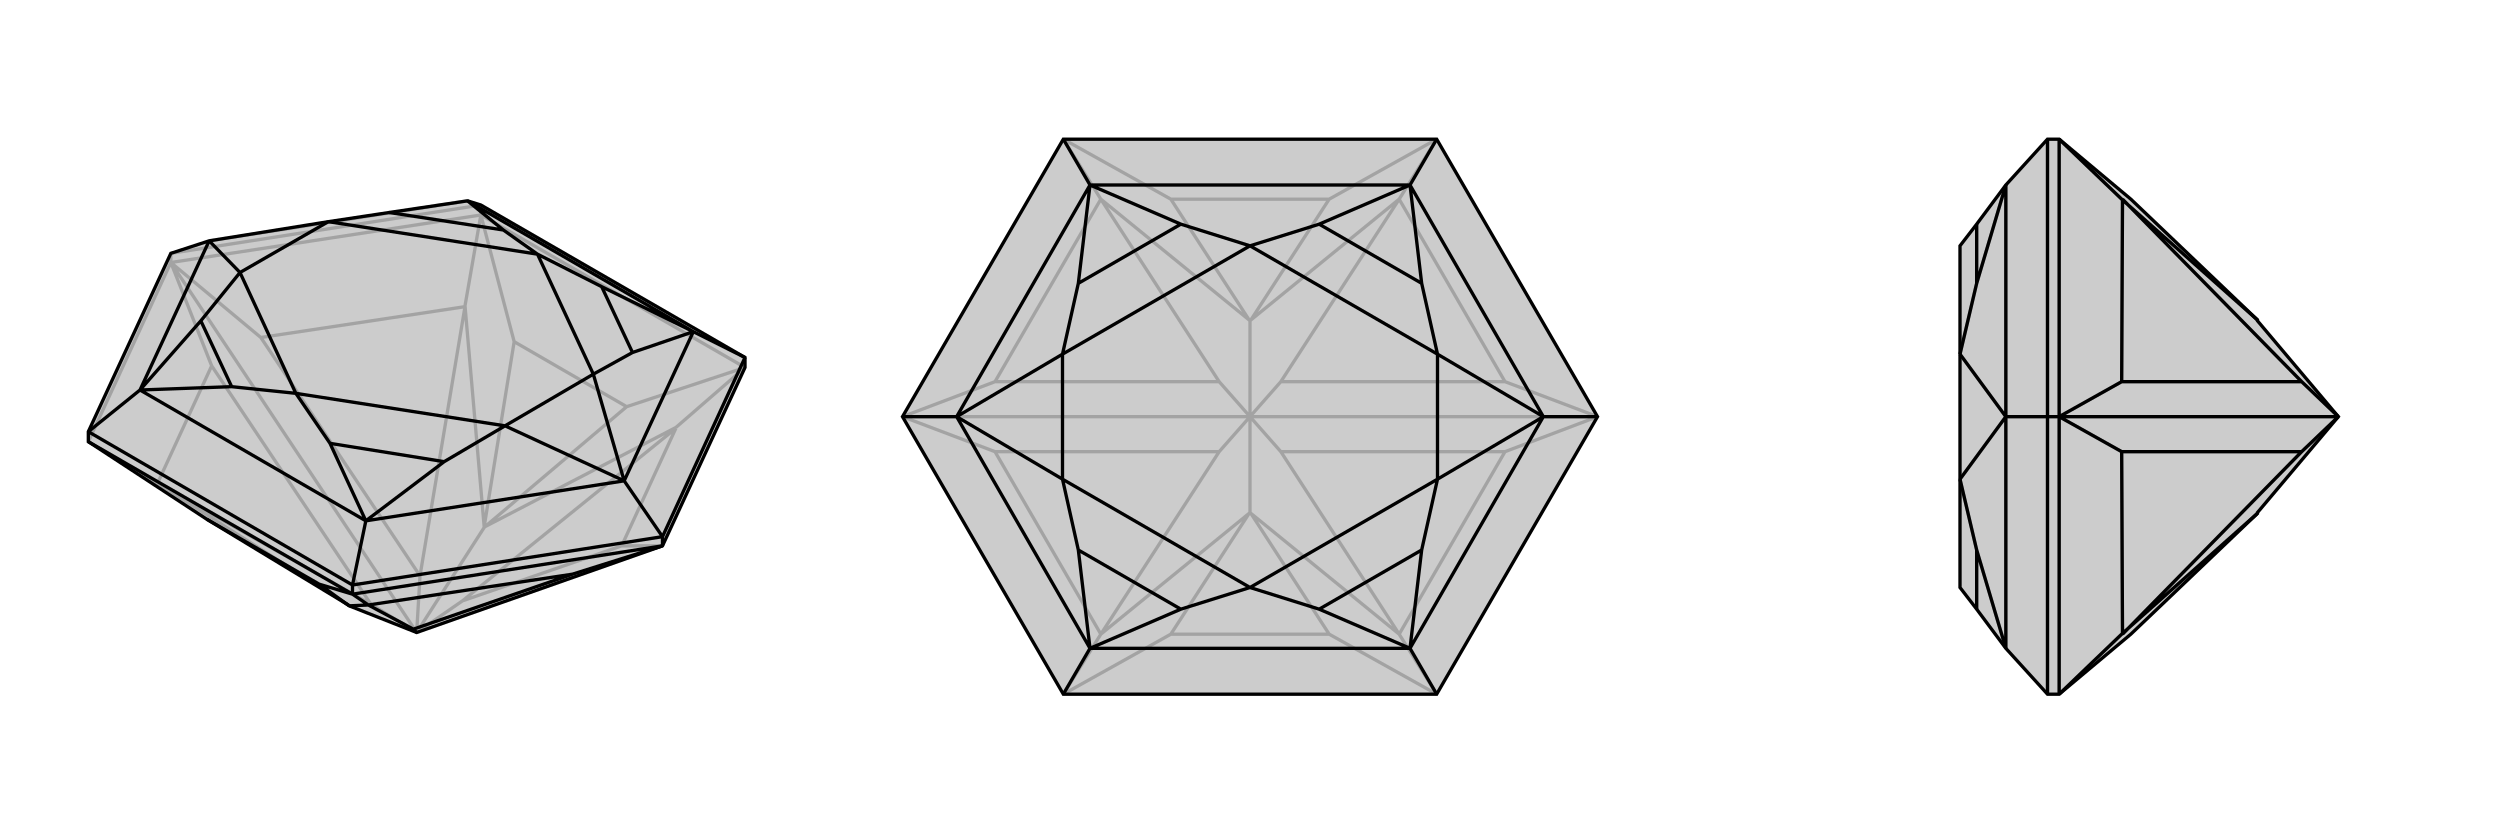 <svg xmlns="http://www.w3.org/2000/svg" viewBox="0 0 3000 1000">
    <g stroke="currentColor" stroke-width="4" fill="none" transform="translate(0 9)">
        <path fill="currentColor" stroke="none" fill-opacity=".2" d="M106,521L248,614L418,717L419,718L500,750L795,646L894,432L894,420L577,237L561,232L467,246L394,257L251,280L205,295L106,509L106,521z" />
<path stroke-opacity=".2" d="M205,306L205,295M577,249L577,237M577,249L894,432M617,401L752,479M106,521L205,306M577,249L205,306M577,249L577,249M894,432L894,432M106,521L189,571M617,401L577,249M617,401L581,623M577,249L558,358M752,479L894,432M752,479L582,623M894,432L811,504M746,646L811,505M254,430L189,571M313,396L558,359M205,306L254,430M254,430L445,716M205,306L313,396M313,396L504,682M205,306L500,750M795,646L746,646M746,646L555,712M189,571L189,571M418,717L189,571M189,571L445,716M445,716L500,750M581,623L581,624M558,358L558,359M581,623L558,358M558,359L504,682M500,750L504,682M582,623L581,624M811,504L811,505M582,623L811,504M811,505L555,712M500,750L555,712M500,750L581,624M205,295L577,237M561,232L251,280" />
<path d="M106,521L248,614L418,717L419,718L500,750L795,646L894,432L894,420L577,237L561,232L467,246L394,257L251,280L205,295L106,509L106,521z" />
<path d="M795,646L795,635M423,704L423,693M106,521L423,704M248,614L383,692M423,704L795,646M423,704L423,704M383,692L423,704M383,692L419,718M423,704L442,717M687,680L442,717M795,646L687,680M687,680L496,746M419,718L419,718M442,717L442,717M419,718L442,717M442,717L496,746M500,750L496,746M423,693L106,509M795,635L894,420M894,420L832,389M795,635L423,693M423,693L439,616M795,635L749,568M106,509L168,459M832,389L561,232M439,616L168,459M832,389L749,568M439,616L749,568M168,459L251,280M749,568L712,440M749,568L606,502M251,280L288,318M168,459L278,455M168,459L241,376M561,232L604,267M832,389L722,335M832,389L759,414M439,616L396,523M439,616L533,545M278,455L355,463M241,376L288,318M278,455L241,376M604,267L645,296M604,267L467,246M722,335L645,296M759,414L712,440M722,335L759,414M396,523L355,463M533,545L606,502M396,523L533,545M712,440L606,502M288,318L394,257M288,318L355,463M394,257L645,296M712,440L645,296M606,502L355,463" />
    </g>
    <g stroke="currentColor" stroke-width="4" fill="none" transform="translate(1000 0)">
        <path fill="currentColor" stroke="none" fill-opacity=".2" d="M724,167L276,167L83,500L276,833L724,833L917,500z" />
<path stroke-opacity=".2" d="M405,761L595,761M405,239L595,239M276,833L276,833M276,167L276,167M724,167L724,167M724,833L724,833M405,761L276,833M405,761L499,616M276,833L321,761M405,239L276,167M405,239L499,384M276,167L321,239M595,239L724,167M595,239L501,384M724,167L679,239M595,761L724,833M595,761L501,616M724,833L679,761M806,458L679,239M806,542L679,761M194,542L321,761M194,458L321,239M83,500L194,542M194,542L463,542M83,500L194,458M194,458L463,458M83,500L500,500M917,500L806,458M806,458L537,458M917,500L806,542M806,542L537,542M917,500L500,500M499,616L500,615M321,761L321,761M499,616L321,761M321,761L463,542M463,542L500,500M499,384L500,385M321,239L321,239M499,384L321,239M321,239L463,458M500,500L463,458M501,384L500,385M679,239L679,239M501,384L679,239M679,239L537,458M500,500L537,458M500,500L500,385M501,616L500,615M679,761L679,761M501,616L679,761M679,761L537,542M500,500L537,542M500,500L500,615" />
<path d="M724,167L276,167L83,500L276,833L724,833L917,500z" />
<path d="M724,167L692,222M724,833L692,778M917,500L852,500M276,833L308,778M276,167L308,222M83,500L148,500M692,222L308,222M692,778L308,778M692,222L852,500M692,778L852,500M308,778L148,500M308,222L148,500M852,500L725,425M852,500L725,575M148,500L275,575M148,500L275,425M308,778L417,731M308,778L294,660M308,222L417,269M308,222L294,340M692,222L583,269M692,222L706,340M692,778L583,731M692,778L706,660M417,731L500,705M294,660L275,575M417,731L294,660M417,269L500,295M294,340L275,425M417,269L294,340M583,269L500,295M706,340L725,425M583,269L706,340M583,731L500,705M706,660L725,575M583,731L706,660M725,425L725,575M275,575L275,425M275,575L500,705M275,425L500,295M725,425L500,295M725,575L500,705" />
    </g>
    <g stroke="currentColor" stroke-width="4" fill="none" transform="translate(2000 0)">
        <path fill="currentColor" stroke="none" fill-opacity=".2" d="M471,833L557,761L709,616L709,615L806,500L709,385L709,384L557,239L471,167L471,167L457,167L407,222L372,269L352,295L352,425L352,575L352,705L372,731L407,778L457,833L471,833z" />
<path stroke-opacity=".2" d="M471,500L457,500M471,833L471,500M471,167L471,500M471,833L546,761M471,167L546,239M546,542L547,761M546,458L547,239M471,500L546,542M546,542L762,542M471,500L546,458M546,458L762,458M471,500L806,500M546,761L547,761M709,616L546,761M547,761L762,542M762,542L806,500M546,239L547,239M709,384L546,239M547,239L762,458M806,500L762,458M457,833L457,500M457,500L457,167M457,500L407,500M407,778L407,500M407,222L407,500M407,500L352,575M407,500L352,425M407,778L372,660M407,222L372,340M372,660L352,575M372,731L372,660M372,340L352,425M372,269L372,340" />
<path d="M471,833L557,761L709,616L709,615L806,500L709,385L709,384L557,239L471,167L471,167L457,167L407,222L372,269L352,295L352,425L352,575L352,705L372,731L407,778L457,833L471,833z" />
<path d="M471,500L457,500M471,167L471,500M471,833L471,500M471,167L546,239M471,833L546,761M546,458L547,239M546,542L547,761M471,500L546,458M546,458L762,458M471,500L546,542M546,542L762,542M471,500L806,500M546,239L547,239M709,384L546,239M547,239L762,458M806,500L762,458M546,761L547,761M709,616L546,761M547,761L762,542M806,500L762,542M457,500L457,167M457,500L457,833M457,500L407,500M407,222L407,500M407,778L407,500M407,500L352,425M407,500L352,575M407,222L372,340M407,778L372,660M372,340L352,425M372,269L372,340M372,660L352,575M372,731L372,660" />
    </g>
</svg>